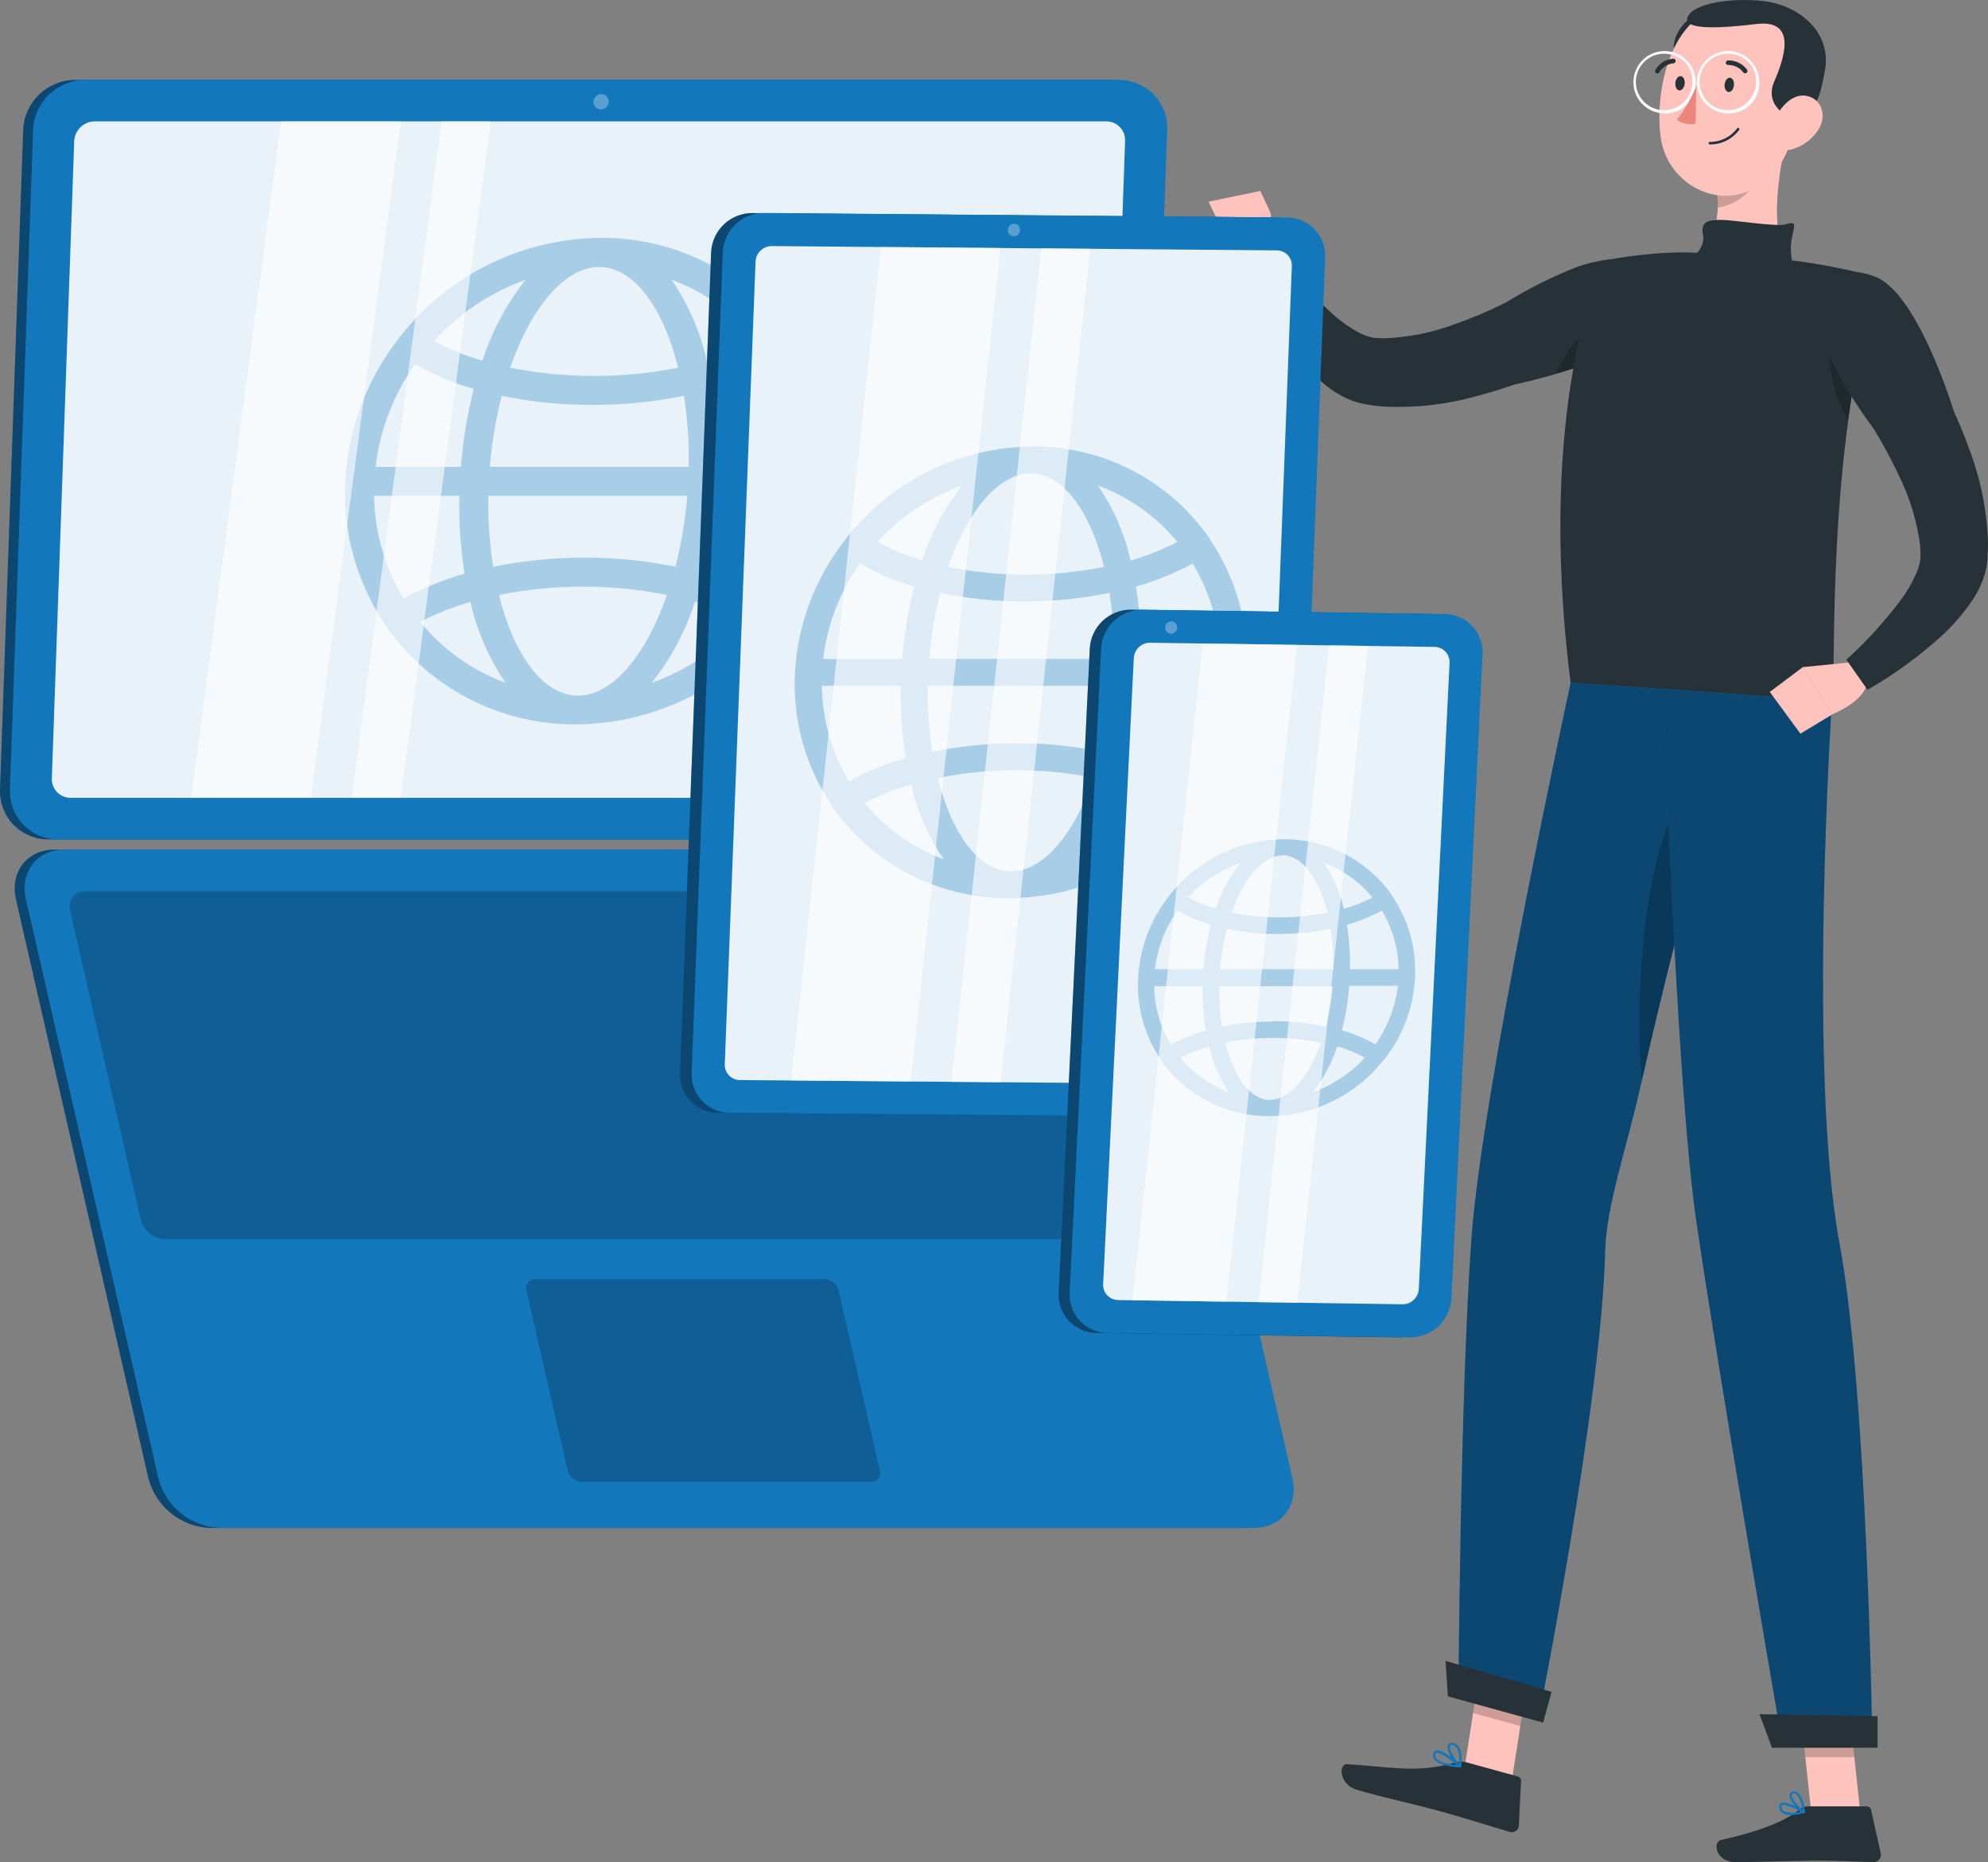 <?xml version="1.0" encoding="utf-8"?>
<!-- Generator: Adobe Illustrator 27.2.0, SVG Export Plug-In . SVG Version: 6.00 Build 0)  -->
<!DOCTYPE svg PUBLIC "-//W3C//DTD SVG 1.1//EN" "http://www.w3.org/Graphics/SVG/1.1/DTD/svg11.dtd">
<svg version="1.1" id="Layer_1" xmlns:x="http://ns.adobe.com/Extensibility/1.0/" xmlns:i="http://ns.adobe.com/AdobeIllustrator/10.0/" xmlns:graph="http://ns.adobe.com/Graphs/1.0/"
	 xmlns="http://www.w3.org/2000/svg" xmlns:xlink="http://www.w3.org/1999/xlink" x="0px" y="0px" width="405.778px" height="380px"
	 viewBox="0 0 405.778 380" style="enable-background:new 0 0 405.778 380;" xml:space="preserve">
<rect x="0" y="0" width="405.778" height="380" fill="#808080" stroke="none"/>
<style type="text/css">
	.st0{fill:#FFC3BD;}
	.st1{fill:#263238;}
	.st2{opacity:0.2;enable-background:new    ;}
	.st3{fill:#1377BC;}
	.st4{opacity:0.4;enable-background:new    ;}
	.st5{fill:#FFFFFF;}
	.st6{fill:#ED847E;}
	.st7{opacity:0.9;fill:#FFFFFF;enable-background:new    ;}
	.st8{opacity:0.3;fill:#1377BC;enable-background:new    ;}
	.st9{opacity:0.6;fill:#FFFFFF;enable-background:new    ;}
	.st10{opacity:0.3;fill:#FFFFFF;enable-background:new    ;}
</style>
<g id="freepik--Character--inject-5">
	<polygon class="st0" points="308.578,363.374 298.943,360.73 302.527,337.698 312.162,340.355 	"/>
	<polygon class="st0" points="379.695,369.78 369.692,369.78 367.2,346.634 377.204,346.634 	"/>
	<path class="st1" d="M368.878,368.624h12.177c0.409,0.002,0.763,0.287,0.852,0.686l1.983,8.898c0.169,0.797-0.34,1.579-1.137,1.748
		c-0.111,0.023-0.224,0.034-0.337,0.032c-3.915-0.064-6.775-0.305-11.719-0.305c-3.038,0-12.19,0.318-16.384,0.318
		c-4.195,0-4.754-4.144-3.038-4.525c7.703-1.678,13.512-4.004,15.978-6.216C367.695,368.852,368.276,368.625,368.878,368.624z"/>
	<path class="st1" d="M299.311,359.624l10.525,2.898c0.393,0.112,0.657,0.481,0.636,0.89l-0.458,9.088
		c-0.031,0.8-0.704,1.423-1.504,1.392c-0.119-0.005-0.237-0.024-0.352-0.057c-3.813-1.119-9.203-2.847-13.982-4.156
		c-5.58-1.538-10.486-2.542-17.02-4.373c-3.953-1.093-3.953-5.389-2.199-5.3c7.995,0.432,14.198,1.957,21.812-0.267
		C297.589,359.464,298.47,359.425,299.311,359.624z"/>
	<polygon class="st2" points="302.527,337.711 300.671,349.57 310.319,352.227 312.162,340.367 	"/>
	<polygon class="st2" points="377.204,346.647 367.2,346.647 368.497,358.582 378.488,358.582 	"/>
	<path class="st0" d="M260.225,53.063l-0.864-9.584l-9.381,4.563c0,0,2.466,8.504,7.118,7.627L260.225,53.063z"/>
	<polygon class="st0" points="257.251,38.966 246.675,41.153 250.006,48.042 259.361,43.479 	"/>
	<path class="st1" d="M321.784,54.512c-4.995,1.979-9.809,4.386-14.389,7.194c-0.979,0.483-1.957,0.966-2.949,1.424
		c-2.415,1.093-4.868,2.097-7.334,2.962c-4.61,1.751-9.474,2.743-14.401,2.936c-0.534,0-1.08,0-1.589-0.064h-0.369h-0.165
		c-0.133-0.017-0.264-0.042-0.394-0.076c-0.842-0.162-1.658-0.436-2.428-0.813c-2.143-1.112-4.13-2.501-5.911-4.131
		c-4.033-3.649-7.702-7.68-10.957-12.037l-6.521,3.724c2.548,5.577,5.68,10.869,9.343,15.787c2.015,2.712,4.364,5.159,6.991,7.283
		c1.582,1.281,3.353,2.31,5.25,3.051c0.55,0.2,1.11,0.369,1.678,0.508l0.902,0.203l0.699,0.114c0.902,0.165,1.805,0.267,2.695,0.356
		c6.599,0.391,13.216-0.331,19.575-2.135c2.644-0.686,5.211-1.487,7.741-2.364c2.72-0.572,25.091-5.529,28.917-13.55
		C343.113,54.499,333.682,50.266,321.784,54.512z"/>
	<path class="st2" d="M317.552,76.285c3.143-0.899,6.233-1.977,9.254-3.229l0.763-8.186
		C327.568,64.871,321.594,67.312,317.552,76.285z"/>
	<path class="st1" d="M380.903,55.961c1.223,0.317,1.958,1.565,1.642,2.788c-0.001,0.003-0.001,0.006-0.002,0.008
		c-2.614,10.081-4.537,20.329-5.758,30.671c-0.941,7.741-1.513,15.126-1.856,21.837c-0.839,15.711-0.496,27.684-0.953,31.777
		c-7.817-0.534-37.268-2.542-53.386-3.712c-7.258-56.856,6.61-86.142,6.61-86.142c4.2-0.79,8.445-1.32,12.711-1.589
		c0.902,0,1.818-0.089,2.758-0.102c7.583,0.089,15.154,0.615,22.676,1.576c1.424,0.165,2.86,0.381,4.271,0.61
		C374.217,54.385,378.361,55.351,380.903,55.961z"/>
	<path class="st2" d="M373.696,66.333c-1.054,6.73,0.181,13.618,3.508,19.562c0.636-4.716,1.424-9.533,2.39-14.401L373.696,66.333z"
		/>
	<path class="st0" d="M364.938,27.348c-1.945,7.207-3.813,20.058-0.102,25.816c-4.004,3.584-8.771,2.682-12.851,2.046
		c-4.97-0.775-5.631-1.907-4.055-4.233c0.979-1.068,1.157-2.161,2.085-4.652c0.75-2.626,0.811-5.402,0.178-8.059L364.938,27.348z"/>
	<path class="st1" d="M347.6,47.902c0.648,3.267-3.394,5.008-2.212,6.432c1.182,1.424,11.719,5.008,16.359,3.318
		c4.639-1.691,4.144-2.11,3.813-6.203c-0.33-4.093,2.288-6.762-1.093-5.669c-1.729,0.559-10.703-0.915-13.283-0.915
		C348.604,44.864,347.079,45.284,347.6,47.902z"/>
	<path class="st2" d="M358.926,31.81l-8.732,6.444c0.263,1.345,0.404,2.71,0.419,4.08c3.14-0.229,7.627-3.343,8.211-6.572
		C359.094,34.462,359.129,33.123,358.926,31.81z"/>
	<path class="st1" d="M345.63,3.338c-2.224,1.03-5.822,5.834-2.86,9.012C345.732,15.527,348.77,1.901,345.63,3.338z"/>
	<path class="st0" d="M367.861,16.862c-1.64,9.787-2.11,15.596-7.627,20.134c-8.275,6.813-19.956,1.017-21.278-9.063
		c-1.182-9.063,1.703-23.541,11.758-26.439c7.162-2.119,14.687,1.969,16.806,9.132C368.119,12.65,368.236,14.785,367.861,16.862z"/>
	<path class="st1" d="M364.938,23.878c-3.661-2.326-3.813-5.021-2.707-7.436c3.521-8.16,2.542-12.291-3.712-11.542
		s-15.164,1.474-14.058-1.385c1.106-2.86,8.961-4.067,15.634-3.279s13.829,5.974,12.406,14.135
		C371.128,22.175,369.463,24.387,364.938,23.878z"/>
	<path class="st0" d="M371.37,26.103c-1.249,2.161-3.3,3.741-5.707,4.398c-3.203,0.839-4.741-2.034-3.813-5.084
		c0.839-2.682,3.521-6.355,6.711-5.885C371.751,20.002,372.869,23.434,371.37,26.103z"/>
	<path class="st3" d="M297.684,346.354l16.308,4.487c0,0,12.851-64.406,13.651-95.535c0.242-9.47,4.334-20.668,7.461-34.726
		c3.966-17.706,8.898-36.862,12.991-51.861c4.296-15.8,7.563-26.973,7.563-26.973l-35.057-2.453c0,0-18.1,83.142-20.274,113.572
		C298.053,284.503,297.684,346.354,297.684,346.354z"/>
	<path class="st4" d="M297.684,346.354l16.308,4.487c0,0,12.851-64.406,13.651-95.535c0.242-9.47,4.334-20.668,7.461-34.726
		c3.966-17.706,8.898-36.862,12.991-51.861c4.296-15.8,7.563-26.973,7.563-26.973l-35.057-2.453c0,0-18.1,83.142-20.274,113.572
		C298.053,284.503,297.684,346.354,297.684,346.354z"/>
	<path class="st2" d="M335.143,220.58c3.966-17.706,8.898-36.862,12.991-51.861l-3.635-7.843
		C335.766,171.211,333.427,203.204,335.143,220.58z"/>
	<path class="st3" d="M339.516,140.615c0,0,2.542,79.519,6.711,108.5c4.627,31.777,17.643,107.153,17.643,107.153h18.304
		c0,0-0.979-71.817-6.711-102.564c-6.533-35.006-1.538-110.687-1.538-110.687L339.516,140.615z"/>
	<path class="st4" d="M339.516,140.615c0,0,2.542,79.519,6.711,108.5c4.627,31.777,17.643,107.153,17.643,107.153h18.304
		c0,0-0.979-71.817-6.711-102.564c-6.533-35.006-1.538-110.687-1.538-110.687L339.516,140.615z"/>
	<polygon class="st1" points="361.684,356.663 383.241,356.663 383.241,350.218 359.142,349.799 	"/>
	<polygon class="st1" points="295.523,346.164 314.971,351.528 316.7,345.248 295.053,338.931 	"/>
	<path class="st1" d="M353.917,17.409c-0.076,0.801-0.572,1.411-1.093,1.36s-0.89-0.75-0.801-1.551
		c0.089-0.801,0.572-1.411,1.106-1.36C353.663,15.909,354.006,16.608,353.917,17.409z"/>
	<path class="st1" d="M343.863,17.091c-0.076,0.801-0.572,1.411-1.106,1.347c-0.534-0.064-0.877-0.75-0.788-1.551
		c0.089-0.801,0.572-1.398,1.106-1.347C343.609,15.591,343.952,16.29,343.863,17.091z"/>
	<path class="st5" d="M353.206,23.116c-3.5,0.26-6.549-2.367-6.808-5.868c-0.26-3.5,2.367-6.549,5.868-6.808
		c3.5-0.26,6.549,2.367,6.808,5.868c0.011,0.151,0.017,0.302,0.017,0.453C359.205,20.135,356.579,22.971,353.206,23.116z
		 M353.206,10.977c-3.173-0.295-5.985,2.039-6.28,5.212c-0.295,3.173,2.039,5.985,5.212,6.28c3.173,0.295,5.985-2.039,6.28-5.212
		c0.017-0.178,0.025-0.356,0.025-0.535c0.115-3.017-2.221-5.563-5.237-5.707V10.977z"/>
	<path class="st5" d="M340.228,23.116c-3.5,0.26-6.549-2.367-6.808-5.868c-0.26-3.5,2.367-6.549,5.868-6.808
		c3.5-0.26,6.549,2.367,6.808,5.868c0.011,0.151,0.017,0.302,0.017,0.453C346.228,20.135,343.601,22.971,340.228,23.116z
		 M340.228,10.977c-3.172-0.309-5.994,2.012-6.303,5.184s2.012,5.994,5.184,6.303c3.172,0.309,5.994-2.012,6.303-5.184
		c0.017-0.173,0.026-0.346,0.027-0.519c0.137-3.022-2.191-5.588-5.211-5.745V10.977z"/>
	<path class="st6" d="M346.227,17.612c-1.001,2.445-2.331,4.741-3.953,6.826c1.093,0.811,2.488,1.099,3.813,0.788L346.227,17.612z"
		/>
	<path class="st1" d="M356.307,14.955c-0.172,0.037-0.349-0.027-0.458-0.165c-0.726-0.967-1.867-1.533-3.076-1.525
		c-0.26,0.021-0.487-0.172-0.508-0.432c-0.021-0.26,0.172-0.487,0.432-0.508c1.523-0.044,2.972,0.653,3.89,1.869
		c0.163,0.208,0.129,0.508-0.076,0.674C356.449,14.909,356.38,14.939,356.307,14.955z"/>
	<path class="st1" d="M348.998,29.471L348.998,29.471c2.365,0.034,4.601-1.079,6-2.987c0.077-0.119,0.043-0.279-0.076-0.356
		c-0.119-0.077-0.279-0.043-0.356,0.076l0,0c-1.314,1.75-3.379,2.773-5.567,2.758c-0.14-0.001-0.255,0.112-0.256,0.253
		c-0.001,0.14,0.112,0.255,0.253,0.256C348.996,29.471,348.997,29.471,348.998,29.471L348.998,29.471z"/>
	<path class="st1" d="M338.321,14.993c-0.102,0.001-0.203-0.026-0.292-0.076c-0.215-0.141-0.283-0.426-0.153-0.648
		c0.777-1.319,2.148-2.177,3.673-2.301c0.262,0,0.476,0.209,0.483,0.47c-0.006,0.259-0.211,0.47-0.47,0.483l0,0
		c-1.201,0.109-2.273,0.797-2.873,1.843C338.609,14.894,338.473,14.978,338.321,14.993z"/>
	<path class="st3" d="M365.573,370.378c-0.683,0.052-1.363-0.127-1.932-0.508c-0.366-0.314-0.548-0.793-0.483-1.271
		c-0.006-0.278,0.147-0.534,0.394-0.661c1.119-0.572,4.334,1.411,4.703,1.64c0.076,0.049,0.116,0.139,0.102,0.229
		c-0.009,0.099-0.081,0.182-0.178,0.203C367.327,370.229,366.453,370.352,365.573,370.378z M364.086,368.306
		c-0.106-0.009-0.212,0.013-0.305,0.064c-0.076,0-0.14,0.089-0.153,0.28c-0.045,0.319,0.075,0.64,0.318,0.852
		c1.116,0.509,2.385,0.572,3.546,0.178C366.456,369.007,365.299,368.541,364.086,368.306z"/>
	<path class="st3" d="M368.192,370.022h-0.114c-1.03-0.559-3.038-2.758-2.822-3.813c0.072-0.358,0.384-0.618,0.75-0.623
		c0.367-0.052,0.739,0.06,1.017,0.305c1.157,0.941,1.398,3.813,1.398,3.953c0.013,0.086-0.027,0.171-0.102,0.216
		C368.274,370.059,368.23,370.046,368.192,370.022z M366.171,365.967h-0.102c-0.305,0-0.343,0.178-0.343,0.242
		c-0.127,0.648,1.144,2.313,2.174,3.089c-0.067-1.138-0.479-2.229-1.182-3.127c-0.169-0.145-0.388-0.218-0.61-0.203H366.171z"/>
	<path class="st3" d="M298.015,360.692L298.015,360.692c-1.64-0.114-4.5-0.496-5.3-1.729c-0.263-0.372-0.307-0.858-0.114-1.271
		c0.074-0.253,0.278-0.446,0.534-0.508c1.347-0.305,4.69,2.707,5.084,3.051c0.099,0.079,0.114,0.223,0.035,0.322
		c-0.04,0.05-0.099,0.081-0.163,0.085L298.015,360.692z M293.261,357.692h-0.064c-0.104,0.027-0.183,0.111-0.203,0.216
		c-0.114,0.261-0.09,0.561,0.064,0.801c0.458,0.686,2.008,1.271,4.233,1.449C295.956,359.002,294.049,357.603,293.261,357.692
		L293.261,357.692z"/>
	<path class="st3" d="M298.015,360.692c-0.057,0.024-0.121,0.024-0.178,0c-1.017-0.839-2.758-3.559-2.275-4.601
		c0.114-0.241,0.381-0.508,1.03-0.407c0.471,0.083,0.889,0.354,1.157,0.75c0.941,1.335,0.483,4.004,0.47,4.118
		c-0.011,0.084-0.071,0.154-0.153,0.178L298.015,360.692z M296.235,356.091c-0.191,0-0.229,0.114-0.242,0.153
		c-0.292,0.623,0.826,2.682,1.818,3.724c0.195-1.127,0.035-2.286-0.458-3.318c-0.196-0.292-0.504-0.49-0.852-0.547
		c-0.09,0.001-0.18,0.014-0.267,0.038V356.091z"/>
	<path class="st0" d="M378.094,135.124l-10.169,1.017l6.063,9.622c0,0,8.237-3.241,7.004-7.792L378.094,135.124z"/>
	<polygon class="st0" points="361.239,141.2 367.493,149.716 374.039,145.763 367.976,136.141 	"/>
	<path class="st1" d="M401.876,91.45c-0.915-2.542-1.957-5.084-3.063-7.487c-0.826-2.657-7.817-24.468-16.168-27.545
		c-10.766-3.966-14.109,5.822-8.783,17.274c2.428,4.793,5.269,9.365,8.491,13.664c0.572,0.928,1.144,1.856,1.678,2.796
		c1.271,2.313,2.542,4.665,3.635,7.042c2.171,4.425,3.609,9.173,4.258,14.058c0,0.547,0.076,1.08,0.076,1.602v0.369
		c-0.006,0.055-0.006,0.11,0,0.165c0.011,0.131,0.011,0.263,0,0.394c-0.077,0.87-0.273,1.726-0.585,2.542
		c-0.91,2.234-2.106,4.341-3.559,6.266c-3.264,4.357-6.947,8.384-10.995,12.025l4.322,6.152c5.32-3.053,10.301-6.662,14.859-10.766
		c2.516-2.257,4.74-4.819,6.622-7.627c1.126-1.697,1.984-3.558,2.542-5.517c0.154-0.564,0.273-1.137,0.356-1.716l0.114-0.915v-0.712
		c0.076-0.915,0.089-1.818,0.102-2.707C405.574,104.182,404.254,97.638,401.876,91.45z"/>
</g>
<g id="freepik--Laptop--inject-5">
	<path class="st3" d="M9.833,171.287h211.116c5.655-0.055,10.281-4.519,10.537-10.169l4.728-134.634
		c0.211-5.401-3.997-9.951-9.399-10.161c-0.138-0.005-0.276-0.008-0.414-0.007H15.273C9.616,16.364,4.986,20.832,4.736,26.484
		L0.008,161.105c-0.211,5.408,4.003,9.963,9.411,10.174C9.557,171.285,9.695,171.287,9.833,171.287z"/>
	<path class="st4" d="M9.833,171.287h211.116c5.655-0.055,10.281-4.519,10.537-10.169l4.728-134.634
		c0.211-5.401-3.997-9.951-9.399-10.161c-0.138-0.005-0.276-0.008-0.414-0.007H15.273C9.616,16.364,4.986,20.832,4.736,26.484
		L0.008,161.105c-0.211,5.408,4.003,9.963,9.411,10.174C9.557,171.285,9.695,171.287,9.833,171.287z"/>
	<path class="st3" d="M11.841,171.287H222.97c5.652-0.061,10.275-4.522,10.537-10.169l4.728-134.634
		c0.211-5.401-3.997-9.951-9.399-10.161c-0.142-0.006-0.285-0.008-0.427-0.007H17.282c-5.653,0.055-10.275,4.521-10.525,10.169
		L2.029,161.105c-0.218,5.401,3.984,9.956,9.385,10.174C11.556,171.285,11.699,171.287,11.841,171.287z"/>
	<path class="st7" d="M220.949,162.809c2.231-0.025,4.055-1.787,4.156-4.017l4.538-130.007c0.112-2.103-1.501-3.899-3.604-4.011
		c-0.07-0.004-0.139-0.006-0.209-0.005H19.303c-2.229,0.031-4.049,1.79-4.156,4.017l-4.563,130.007
		c-0.112,2.103,1.501,3.899,3.604,4.011c0.07,0.004,0.139,0.006,0.209,0.005L220.949,162.809z"/>
	<path class="st8" d="M158.64,127.625c6.676-8.41,10.568-18.69,11.135-29.413c0.551-10.418-2.344-20.728-8.237-29.337v-0.153
		c-0.1-0.148-0.21-0.288-0.33-0.419c-8.874-12.503-23.297-19.883-38.628-19.765c-15.817,0.121-30.732,7.38-40.586,19.753
		c-0.102,0.114-0.203,0.216-0.292,0.33c-0.019,0.044-0.04,0.086-0.064,0.127c-6.684,8.411-10.58,18.697-11.147,29.426
		c-0.573,10.454,2.327,20.805,8.249,29.438c-0.005,0.038-0.005,0.076,0,0.114l0.114,0.14c8.863,12.62,23.36,20.08,38.781,19.956
		c15.79-0.123,30.683-7.362,40.535-19.702c0.117-0.126,0.227-0.257,0.33-0.394C158.549,127.696,158.595,127.662,158.64,127.625z
		 M117.965,141.95c-7.105,0-13.092-8.3-16.13-20.541c5.67-1.137,11.44-1.703,17.223-1.691c5.729-0.013,11.445,0.558,17.058,1.703
		c-4.245,12.279-11.046,20.528-18.138,20.528H117.965z M119.35,113.795c-6.275-0.013-12.535,0.609-18.685,1.856
		c-0.754-4.787-1.086-9.632-0.991-14.478h40.611c-0.398,4.885-1.206,9.728-2.415,14.478c-6.089-1.252-12.291-1.874-18.507-1.856
		L119.35,113.795z M76.349,101.173h17.414c-0.124,5.322,0.234,10.644,1.068,15.901c-4.335,1.219-8.518,2.925-12.469,5.084
		c-3.835-6.335-5.906-13.581-6-20.986H76.349z M84.738,74.277c3.77,2.174,7.791,3.882,11.974,5.084
		c-1.34,5.218-2.221,10.543-2.631,15.914H76.667C77.558,87.711,80.333,80.491,84.738,74.277z M122.299,54.486
		c7.105,0,13.08,8.3,16.13,20.541c-5.676,1.13-11.449,1.696-17.236,1.691c-5.728,0.01-11.443-0.556-17.058-1.691
		c4.245-12.241,11.109-20.541,18.151-20.541H122.299z M120.914,82.628c6.275,0.012,12.535-0.61,18.685-1.856
		c0.749,4.792,1.08,9.641,0.991,14.49H99.992c0.391-4.89,1.199-9.738,2.415-14.49c6.085,1.252,12.282,1.874,18.494,1.856
		L120.914,82.628z M163.915,95.263h-17.414c0.118-5.326-0.24-10.652-1.068-15.914c4.333-1.224,8.516-2.929,12.469-5.084
		c3.831,6.342,5.902,13.59,6,20.998H163.915z M146.208,101.173h17.414c-0.903,7.556-3.682,14.766-8.084,20.973
		c-3.772-2.172-7.792-3.879-11.974-5.084c1.345-5.208,2.225-10.525,2.631-15.889L146.208,101.173z M154.534,69.536
		c-3.28,1.699-6.726,3.057-10.283,4.055c-1.313-5.919-3.756-11.53-7.194-16.524c6.824,2.534,12.852,6.838,17.465,12.469
		L154.534,69.536z M107.275,57.092c-3.891,4.945-6.878,10.539-8.821,16.524c-3.428-0.994-6.739-2.354-9.876-4.055
		c5.13-5.605,11.541-9.883,18.685-12.469H107.275z M85.755,126.9c3.279-1.695,6.72-3.058,10.27-4.067
		c1.316,5.918,3.759,11.528,7.194,16.524c-6.827-2.529-12.859-6.828-17.478-12.457H85.755z M133.04,139.332
		c3.9-4.94,6.887-10.535,8.821-16.524c3.429,0.996,6.74,2.36,9.876,4.067C146.606,132.48,140.189,136.755,133.04,139.332z"/>
	<polygon class="st9" points="57.372,24.768 39.017,162.809 63.448,162.809 81.802,24.768 	"/>
	<polygon class="st9" points="90.141,24.768 71.786,162.809 81.802,162.809 100.17,24.768 	"/>
	<path class="st10" d="M121.13,20.764c-0.035,0.828,0.607,1.527,1.435,1.562c0.026,0.001,0.052,0.002,0.078,0.001
		c0.869-0.006,1.58-0.695,1.614-1.563c0.035-0.828-0.607-1.527-1.435-1.562c-0.026-0.001-0.052-0.002-0.078-0.001
		C121.875,19.207,121.164,19.895,121.13,20.764z"/>
	<path class="st3" d="M253.933,311.806H42.792c-5.947-0.284-11.016-4.405-12.508-10.169L3.262,183.553
		c-1.271-5.593,2.25-10.169,7.843-10.169h211.128c5.945,0.288,11.013,4.407,12.508,10.169l27.023,118.084
		C263.06,307.23,259.526,311.806,253.933,311.806z"/>
	<path class="st4" d="M253.933,311.806H42.792c-5.947-0.284-11.016-4.405-12.508-10.169L3.262,183.553
		c-1.271-5.593,2.25-10.169,7.843-10.169h211.128c5.945,0.288,11.013,4.407,12.508,10.169l27.023,118.084
		C263.06,307.23,259.526,311.806,253.933,311.806z"/>
	<path class="st3" d="M255.954,311.806H44.826c-5.948-0.28-11.02-4.403-12.508-10.169L5.295,183.54
		c-1.271-5.593,2.25-10.169,7.843-10.169h211.128c5.945,0.288,11.013,4.407,12.508,10.169l27.023,118.084
		C265.081,307.23,261.547,311.806,255.954,311.806z"/>
	<path class="st2" d="M33.653,252.865c-2.348-0.111-4.348-1.74-4.932-4.017l-14.414-63.033c-0.478-1.645,0.468-3.366,2.113-3.844
		c0.309-0.09,0.629-0.131,0.951-0.122h206.514c2.349,0.107,4.352,1.738,4.932,4.017l14.427,62.983
		c0.5,1.646-0.429,3.385-2.075,3.885c-0.332,0.101-0.679,0.146-1.027,0.132H33.653z"/>
	<path class="st2" d="M118.74,302.413c-1.369-0.066-2.537-1.013-2.885-2.339l-8.402-36.722c-0.288-0.962,0.257-1.975,1.219-2.263
		c0.19-0.057,0.388-0.083,0.586-0.076h59.004c1.38,0.051,2.564,1.002,2.911,2.339l8.415,36.722c0.288,0.962-0.257,1.975-1.219,2.263
		c-0.19,0.057-0.388,0.083-0.586,0.076H118.74z"/>
</g>
<g id="freepik--Tablet--inject-5">
	<path class="st3" d="M261.712,220.008l6.355-167.492c0.183-4.306-3.16-7.946-7.467-8.128c-0.096-0.004-0.191-0.006-0.287-0.007
		l-106.772-0.902c-4.486,0.002-8.179,3.527-8.389,8.008l-6.355,167.479c-0.19,4.306,3.147,7.951,7.454,8.14
		c0.1,0.004,0.2,0.007,0.3,0.007l106.772,0.902C257.806,228.007,261.496,224.486,261.712,220.008z"/>
	<path class="st4" d="M261.712,220.008l6.355-167.492c0.183-4.306-3.16-7.946-7.467-8.128c-0.096-0.004-0.191-0.006-0.287-0.007
		l-106.772-0.902c-4.486,0.002-8.179,3.527-8.389,8.008l-6.355,167.479c-0.19,4.306,3.147,7.951,7.454,8.14
		c0.1,0.004,0.2,0.007,0.3,0.007l106.772,0.902C257.806,228.007,261.496,224.486,261.712,220.008z"/>
	<path class="st3" d="M264.064,220.008l6.419-167.492c0.176-4.314-3.179-7.953-7.493-8.129c-0.091-0.004-0.182-0.006-0.273-0.006
		L155.92,43.453c-4.486,0.002-8.179,3.527-8.389,8.008l-6.355,167.479c-0.19,4.306,3.147,7.951,7.454,8.14
		c0.1,0.004,0.2,0.007,0.3,0.007L255.7,227.99C260.167,227.975,263.841,224.469,264.064,220.008z"/>
	<path class="st7" d="M263.683,54.296c0.07-1.697-1.249-3.13-2.946-3.201c-0.039-0.002-0.078-0.002-0.117-0.003l-103.098-0.877
		c-1.769,0.005-3.224,1.398-3.305,3.165l-6.279,163.805c-0.07,1.704,1.255,3.143,2.959,3.213c0.035,0.001,0.07,0.002,0.104,0.003
		l103.098,0.864c1.767,0.002,3.223-1.387,3.305-3.152L263.683,54.296z"/>
	<path class="st8" d="M244.146,164.525c6.194-7.813,9.805-17.359,10.334-27.316c0.53-9.692-2.151-19.288-7.627-27.303v-0.127
		c-0.088-0.145-0.195-0.277-0.318-0.394c-8.24-11.56-21.598-18.377-35.794-18.266c-14.686,0.116-28.535,6.856-37.688,18.342
		c-0.096,0.1-0.185,0.206-0.267,0.318l-0.064,0.114c-6.25,7.791-9.904,17.343-10.448,27.316c-0.545,9.702,2.137,19.311,7.627,27.328
		c0.005,0.038,0.005,0.076,0,0.114l0.114,0.127c8.252,11.734,21.754,18.652,36.099,18.494c14.662-0.11,28.491-6.831,37.637-18.291
		c0.113-0.113,0.219-0.231,0.318-0.356L244.146,164.525z M206.382,177.82c-6.584,0-12.139-7.716-14.973-19.066
		c5.265-1.052,10.621-1.58,15.99-1.576c5.335-0.015,10.659,0.509,15.889,1.563C219.296,170.105,212.979,177.82,206.382,177.82z
		 M207.653,151.687c-5.826-0.013-11.639,0.561-17.35,1.716c-0.701-4.447-1.011-8.947-0.928-13.448h37.726
		c-0.37,4.538-1.123,9.037-2.25,13.448c-5.65-1.16-11.405-1.735-17.172-1.716H207.653z M167.728,139.954h16.156
		c-0.122,4.943,0.209,9.887,0.991,14.77c-4.024,1.128-7.909,2.706-11.58,4.703c-3.544-5.884-5.457-12.605-5.542-19.473H167.728z
		 M175.494,114.99c3.502,2.015,7.237,3.594,11.122,4.703c-1.252,4.846-2.073,9.792-2.453,14.783H168.02
		c0.827-7.021,3.406-13.722,7.499-19.486H175.494z M210.36,96.61c6.597,0,12.152,7.703,14.986,19.066
		c-5.268,1.058-10.629,1.586-16.003,1.576c-5.319,0.015-10.626-0.513-15.838-1.576c3.979-11.364,10.283-19.066,16.88-19.066
		L210.36,96.61z M209.089,122.744c5.832,0.007,11.65-0.581,17.363-1.754c0.696,4.452,1.002,8.956,0.915,13.461H189.68
		c0.361-4.542,1.109-9.046,2.237-13.461c5.652,1.178,11.411,1.766,17.185,1.754L209.089,122.744z M249.014,134.476h-16.156
		c0.11-4.947-0.222-9.894-0.991-14.783c4.026-1.122,7.911-2.7,11.58-4.703c3.557,5.885,5.483,12.61,5.58,19.486L249.014,134.476z
		 M232.579,139.954h16.13c-0.839,7.014-3.417,13.708-7.499,19.473c-3.506-2.007-7.24-3.586-11.122-4.703
		c1.263-4.841,2.101-9.783,2.504-14.77L232.579,139.954z M240.307,110.58c-3.044,1.591-6.243,2.869-9.546,3.813
		c-1.22-5.487-3.486-10.687-6.673-15.317c6.333,2.331,11.934,6.3,16.232,11.503L240.307,110.58z M196.429,99.038
		c-3.618,4.578-6.39,9.765-8.186,15.317c-3.186-0.931-6.259-2.21-9.165-3.813c4.773-5.181,10.731-9.128,17.363-11.503
		L196.429,99.038z M176.448,163.864c3.04-1.592,6.234-2.869,9.533-3.813c1.23,5.486,3.5,10.685,6.686,15.317
		c-6.327-2.335-11.92-6.309-16.206-11.516L176.448,163.864z M220.326,175.405c3.61-4.583,6.381-9.768,8.186-15.317
		c3.183,0.939,6.255,2.217,9.165,3.813c-4.764,5.177-10.714,9.12-17.338,11.491L220.326,175.405z"/>
	<polygon class="st9" points="179.803,50.406 161.487,220.491 185.892,220.694 204.208,50.609 	"/>
	<polygon class="st9" points="212.534,50.686 194.218,220.77 204.234,220.847 222.55,50.762 	"/>
	<path class="st10" d="M206.916,48.207c0.702,0,1.271-0.569,1.271-1.271c0.042-0.659-0.458-1.227-1.116-1.269
		c-0.026-0.002-0.052-0.003-0.079-0.002c-0.702,0-1.271,0.569-1.271,1.271c-0.042,0.659,0.458,1.227,1.116,1.269
		C206.863,48.206,206.889,48.207,206.916,48.207z"/>
</g>
<g id="freepik--Mobile--inject-5">
	<path class="st3" d="M293.897,264.903l6.419-131.456c0.183-4.313-3.166-7.958-7.48-8.141c-0.091-0.004-0.183-0.006-0.274-0.007
		l-61.737-0.89c-4.481,0.002-8.172,3.519-8.389,7.995l-6.355,131.469c-0.183,4.306,3.16,7.946,7.467,8.128
		c0.096,0.004,0.191,0.006,0.287,0.007l61.737,0.902C290.032,272.875,293.687,269.359,293.897,264.903z"/>
	<path class="st4" d="M293.897,264.903l6.419-131.456c0.183-4.313-3.166-7.958-7.48-8.141c-0.091-0.004-0.183-0.006-0.274-0.007
		l-61.737-0.89c-4.481,0.002-8.172,3.519-8.389,7.995l-6.355,131.469c-0.183,4.306,3.16,7.946,7.467,8.128
		c0.096,0.004,0.191,0.006,0.287,0.007l61.737,0.902C290.032,272.875,293.687,269.359,293.897,264.903z"/>
	<path class="st3" d="M296.261,264.903l6.355-131.456c0.19-4.306-3.148-7.951-7.454-8.14c-0.1-0.004-0.2-0.007-0.3-0.007
		l-61.737-0.89c-4.479,0.002-8.166,3.521-8.376,7.995l-6.419,131.469c-0.183,4.306,3.16,7.946,7.467,8.128
		c0.096,0.004,0.191,0.006,0.287,0.007l61.737,0.902C292.323,272.929,296.043,269.4,296.261,264.903z"/>
	<path class="st7" d="M295.879,135.226c0.063-1.712-1.273-3.151-2.985-3.214c-0.026-0.001-0.052-0.002-0.079-0.002l-58.089-0.852
		c-1.769,0.005-3.223,1.398-3.305,3.165l-6.254,127.757c-0.07,1.704,1.255,3.143,2.959,3.213c0.035,0.001,0.07,0.002,0.104,0.003
		l58.063,0.864c1.767,0.002,3.223-1.387,3.305-3.152L295.879,135.226z"/>
	<path class="st8" d="M282.469,216.322c3.807-4.794,6.028-10.653,6.355-16.766c0.321-5.952-1.327-11.844-4.69-16.766
		c0,0,0,0,0-0.076c-0.052-0.086-0.112-0.166-0.178-0.242c-5.067-7.095-13.272-11.278-21.99-11.211
		c-9.013,0.069-17.511,4.208-23.121,11.262l-0.178,0.191v0.076c-3.812,4.79-6.034,10.652-6.355,16.766
		c-0.336,5.958,1.314,11.858,4.69,16.778v0.064c0,0,0,0,0.064,0.076c5.057,7.156,13.304,11.375,22.066,11.287
		c8.997-0.069,17.482-4.193,23.096-11.224c0.074-0.07,0.142-0.147,0.203-0.229L282.469,216.322z M259.297,224.482
		c-4.055,0-7.461-4.728-9.19-11.707c3.231-0.645,6.518-0.968,9.813-0.966c3.266-0.006,6.523,0.318,9.724,0.966
		c-2.428,6.915-6.305,11.643-10.347,11.643V224.482z M260.085,208.441c-3.577-0.007-7.146,0.346-10.652,1.055
		c-0.425-2.728-0.612-5.489-0.559-8.249h23.134c-0.22,2.784-0.679,5.544-1.373,8.249c-3.448-0.729-6.962-1.104-10.487-1.119
		L260.085,208.441z M235.579,201.246h9.927c-0.07,3.033,0.134,6.066,0.61,9.063c-2.474,0.691-4.862,1.659-7.118,2.885
		c-2.19-3.628-3.371-7.775-3.419-12.012L235.579,201.246z M240.345,185.815c2.152,1.231,4.443,2.2,6.826,2.885
		c-0.767,2.975-1.269,6.012-1.5,9.076h-9.927C236.253,193.467,237.836,189.355,240.345,185.815z M261.751,174.528
		c4.055,0,7.461,4.728,9.203,11.707c-3.235,0.65-6.526,0.974-9.826,0.966c-3.266,0.012-6.524-0.312-9.724-0.966
		c2.39-6.94,6.305-11.669,10.347-11.669V174.528z M260.963,190.569c3.577,0.007,7.146-0.346,10.652-1.055
		c0.426,2.733,0.613,5.497,0.559,8.262H249.04c0.225-2.788,0.684-5.551,1.373-8.262c3.47,0.725,7.005,1.091,10.55,1.093V190.569z
		 M285.469,197.776h-9.927c0.07-3.037-0.134-6.075-0.61-9.076c2.474-0.691,4.862-1.659,7.118-2.885
		c2.187,3.624,3.368,7.766,3.419,11.999V197.776z M275.402,201.183h9.927c-0.511,4.305-2.093,8.412-4.601,11.948
		c-2.152-1.231-4.443-2.2-6.826-2.885C274.668,207.275,275.17,204.242,275.402,201.183z M280.156,183.146
		c-1.87,0.967-3.833,1.743-5.86,2.313c-0.752-3.37-2.145-6.564-4.106-9.406c3.883,1.443,7.313,3.89,9.94,7.093H280.156z
		 M253.222,176.053c-2.239,2.809-3.961,5.994-5.084,9.406c-1.956-0.563-3.844-1.339-5.631-2.313c2.936-3.196,6.604-5.63,10.69-7.093
		L253.222,176.053z M240.956,215.839c1.867-0.964,3.826-1.739,5.847-2.313c0.757,3.368,2.151,6.561,4.106,9.406
		c-3.899-1.432-7.344-3.881-9.978-7.093H240.956z M267.877,222.931c2.239-2.809,3.961-5.994,5.084-9.406
		c1.954,0.569,3.842,1.344,5.631,2.313c-2.95,3.203-6.637,5.637-10.741,7.093L267.877,222.931z"/>
	<polygon class="st9" points="245.481,131.311 231.168,265.335 250.311,265.627 264.75,131.591 	"/>
	<polygon class="st9" points="271.322,131.692 256.882,265.729 264.789,265.843 279.228,131.807 	"/>
	<path class="st10" d="M239.011,129.328c0.702,0,1.271-0.569,1.271-1.271c0.001-0.673-0.523-1.231-1.195-1.271
		c-0.702,0-1.271,0.569-1.271,1.271C237.815,128.73,238.339,129.288,239.011,129.328z"/>
</g>
</svg>
